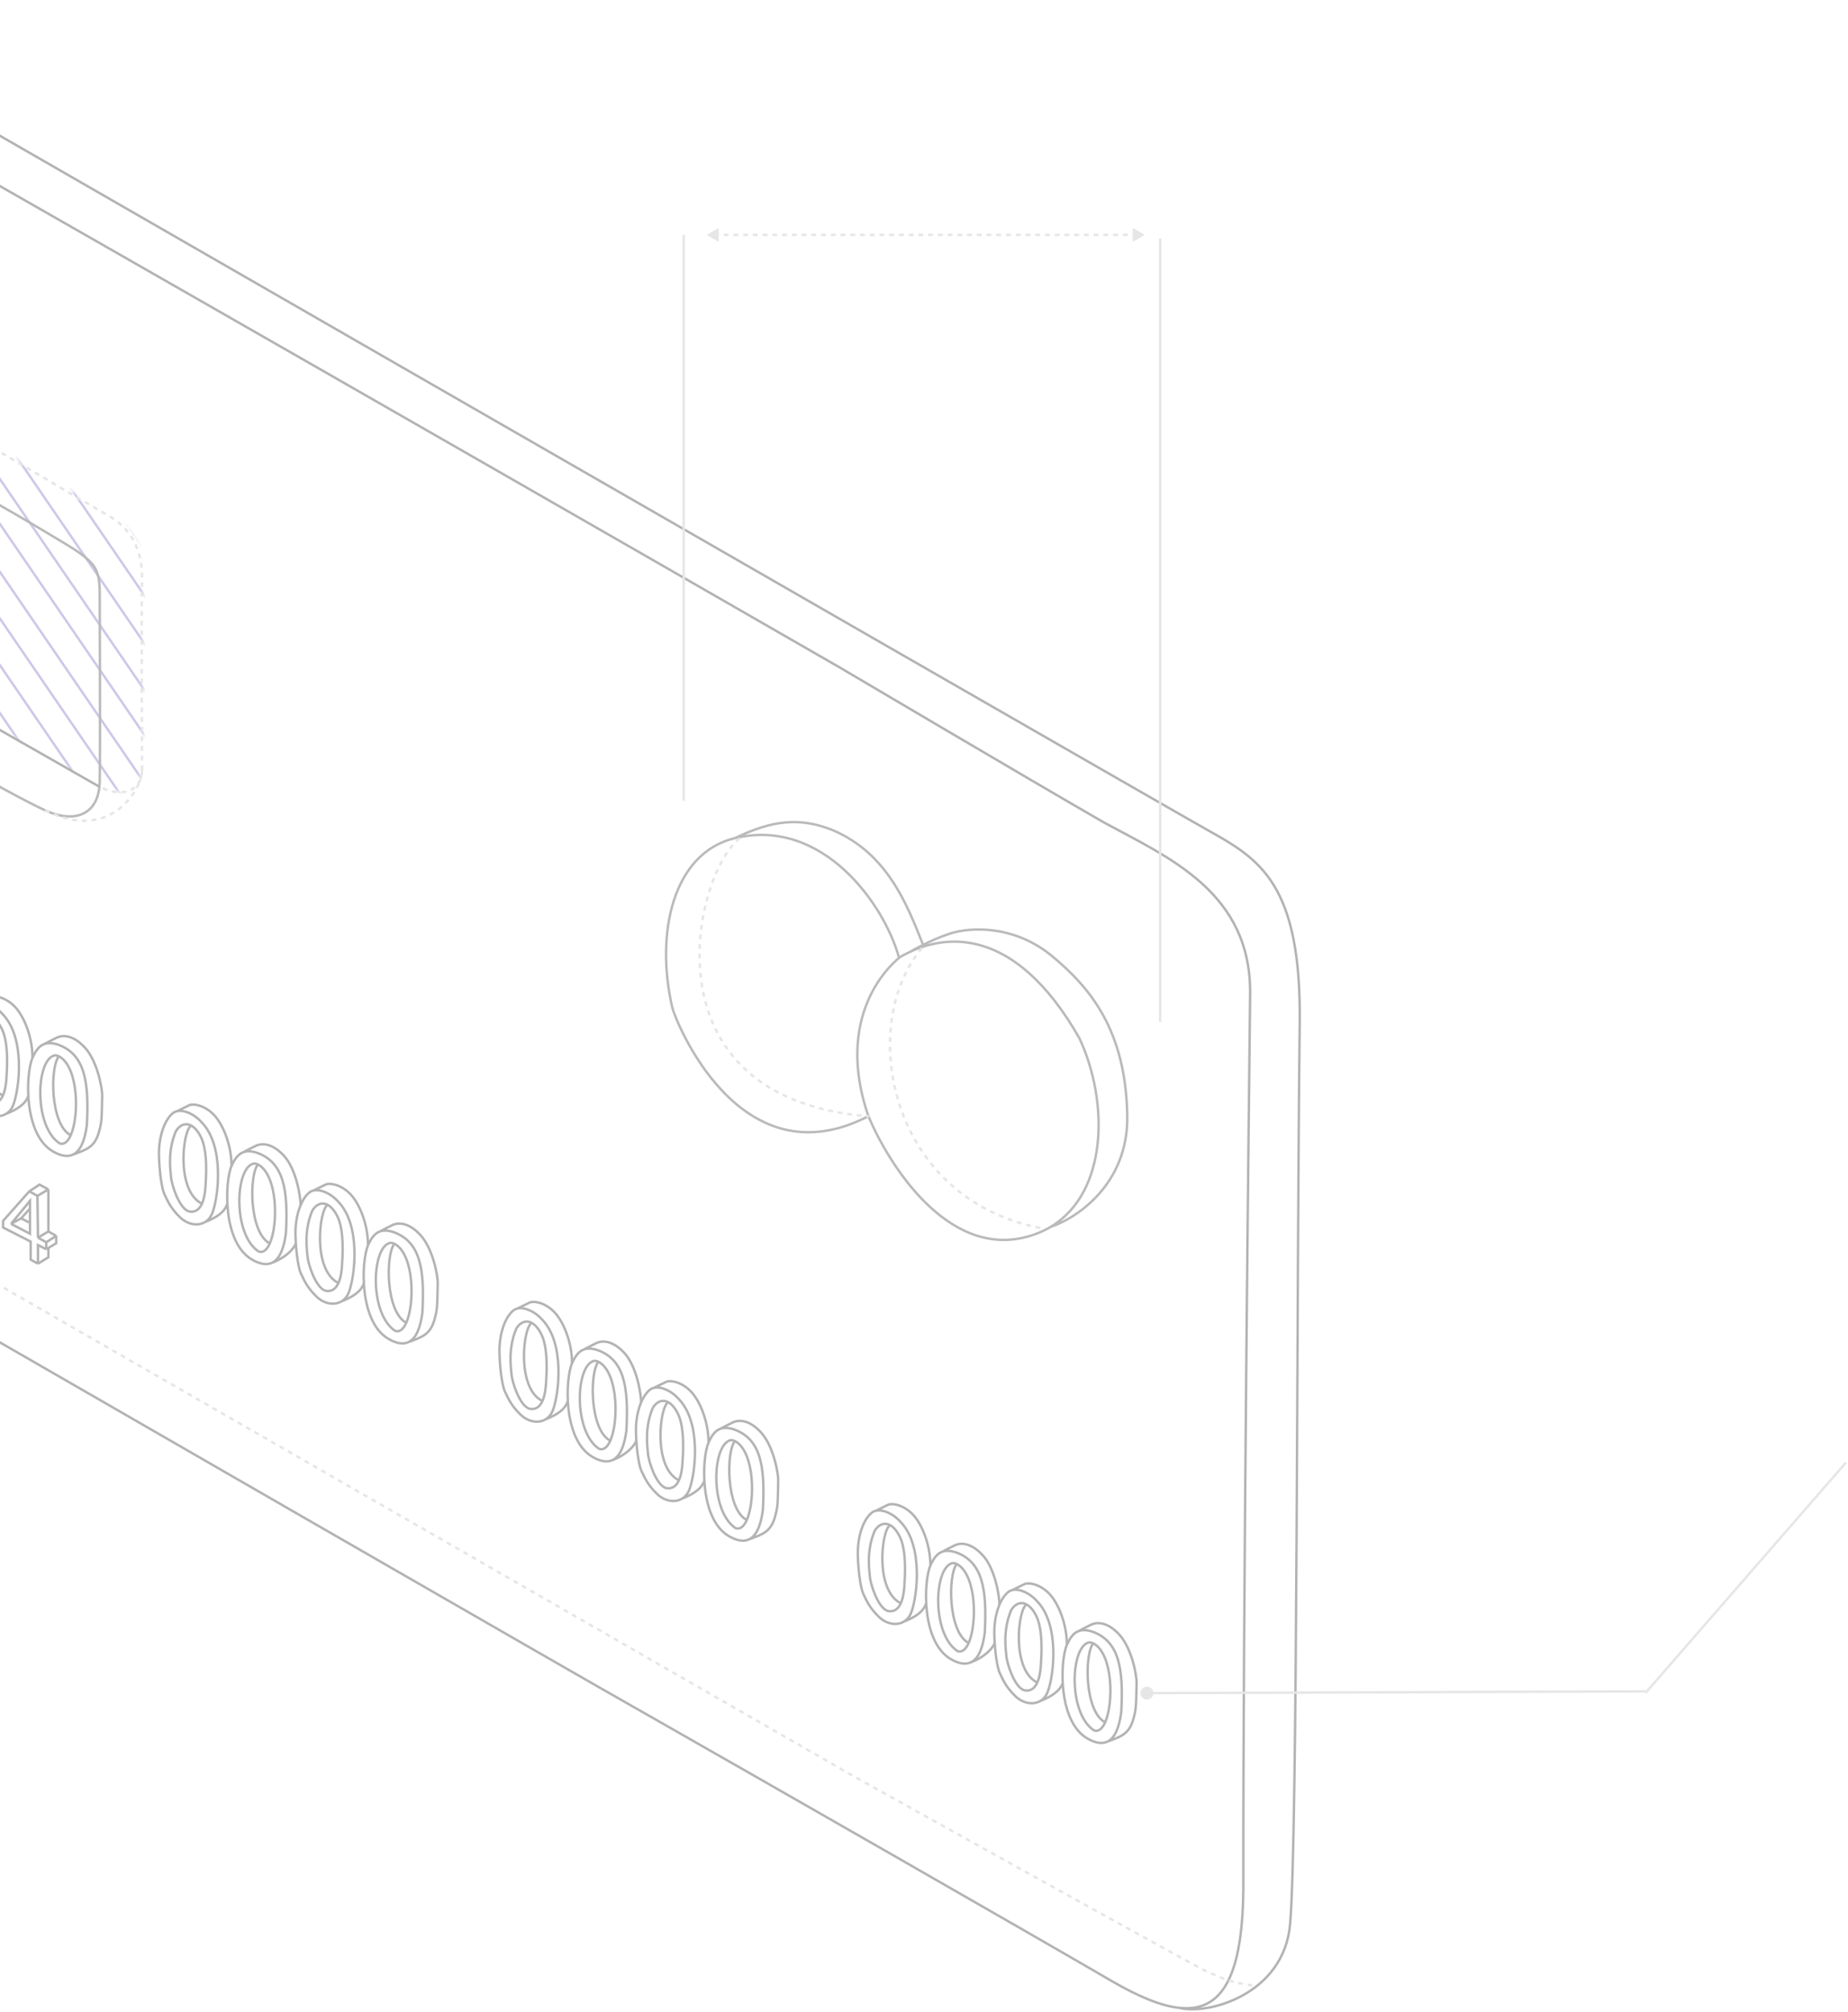 <svg width="552" height="601" viewBox="0 0 552 601" fill="none" xmlns="http://www.w3.org/2000/svg">
<g opacity="0.3">
<mask id="mask0_701_5533" style="mask-type:alpha" maskUnits="userSpaceOnUse" x="-50" y="117" width="93" height="120">
<path d="M-48.902 129.376C-48.868 127.709 -48.371 124.211 -46.657 123.558C-42.559 119.986 -33.508 115.27 -26.599 119.459C-21.072 122.81 11.282 141.349 26.768 150.2C38.628 156.684 42.589 162.224 42.452 171.259C42.363 177.111 42.415 209.868 42.452 225.514C42.341 236.321 37.575 238.039 29.65 234.437L-20.394 205.84C-22.001 196.752 -24.404 193.376 -32.57 188.579C-39.103 184.741 -46.18 180.651 -48.902 179.086V129.376Z" fill="#D9D9D9" stroke="#DF2222" stroke-width="0.722"/>
</mask>
<g mask="url(#mask0_701_5533)">
<line y1="-0.361" x2="337.066" y2="-0.361" transform="matrix(0.565 0.825 -0.901 0.433 -44.691 36.539)" stroke="#6240B5" stroke-width="0.722"/>
<line y1="-0.361" x2="337.066" y2="-0.361" transform="matrix(0.565 0.825 -0.901 0.433 -125.324 86.29)" stroke="#6240B5" stroke-width="0.722"/>
<line y1="-0.361" x2="337.066" y2="-0.361" transform="matrix(0.565 0.825 -0.901 0.433 37.425 -12.385)" stroke="#6240B5" stroke-width="0.722"/>
<line y1="-0.361" x2="337.066" y2="-0.361" transform="matrix(0.565 0.825 -0.901 0.433 -168.697 107.942)" stroke="#6240B5" stroke-width="0.722"/>
<line y1="-0.361" x2="337.066" y2="-0.361" transform="matrix(0.565 0.825 -0.901 0.433 -5.95 9.268)" stroke="#6240B5" stroke-width="0.722"/>
<line y1="-0.361" x2="337.066" y2="-0.361" transform="matrix(0.565 0.825 -0.901 0.433 -86.582 59.019)" stroke="#6240B5" stroke-width="0.722"/>
<line y1="-0.361" x2="337.066" y2="-0.361" transform="matrix(0.565 0.825 -0.901 0.433 -185.043 126.251)" stroke="#6240B5" stroke-width="0.722"/>
<line y1="-0.361" x2="337.066" y2="-0.361" transform="matrix(0.565 0.825 -0.901 0.433 -22.296 27.577)" stroke="#6240B5" stroke-width="0.722"/>
<line y1="-0.361" x2="337.066" y2="-0.361" transform="matrix(0.565 0.825 -0.901 0.433 -102.928 77.328)" stroke="#6240B5" stroke-width="0.722"/>
<line y1="-0.361" x2="337.066" y2="-0.361" transform="matrix(0.565 0.825 -0.901 0.433 -146.302 98.979)" stroke="#6240B5" stroke-width="0.722"/>
<line y1="-0.361" x2="337.066" y2="-0.361" transform="matrix(0.565 0.825 -0.901 0.433 16.447 0.304)" stroke="#6240B5" stroke-width="0.722"/>
<line y1="-0.361" x2="337.066" y2="-0.361" transform="matrix(0.565 0.825 -0.901 0.433 -64.187 50.057)" stroke="#6240B5" stroke-width="0.722"/>
<line y1="-0.361" x2="337.066" y2="-0.361" transform="matrix(0.565 0.825 -0.901 0.433 -39.33 30.444)" stroke="#6240B5" stroke-width="0.722"/>
<line y1="-0.361" x2="337.066" y2="-0.361" transform="matrix(0.565 0.825 -0.901 0.433 -119.963 80.195)" stroke="#6240B5" stroke-width="0.722"/>
<line y1="-0.361" x2="337.066" y2="-0.361" transform="matrix(0.565 0.825 -0.901 0.433 42.786 -18.48)" stroke="#6240B5" stroke-width="0.722"/>
<line y1="-0.361" x2="337.066" y2="-0.361" transform="matrix(0.565 0.825 -0.901 0.433 -163.337 101.846)" stroke="#6240B5" stroke-width="0.722"/>
<line y1="-0.361" x2="337.066" y2="-0.361" transform="matrix(0.565 0.825 -0.901 0.433 -0.59 3.172)" stroke="#6240B5" stroke-width="0.722"/>
<line y1="-0.361" x2="337.066" y2="-0.361" transform="matrix(0.565 0.825 -0.901 0.433 -81.222 52.924)" stroke="#6240B5" stroke-width="0.722"/>
<line y1="-0.361" x2="337.066" y2="-0.361" transform="matrix(0.565 0.825 -0.901 0.433 -179.682 120.156)" stroke="#6240B5" stroke-width="0.722"/>
<line y1="-0.361" x2="337.066" y2="-0.361" transform="matrix(0.565 0.825 -0.901 0.433 -16.935 21.482)" stroke="#6240B5" stroke-width="0.722"/>
<line y1="-0.361" x2="337.066" y2="-0.361" transform="matrix(0.565 0.825 -0.901 0.433 -97.567 71.233)" stroke="#6240B5" stroke-width="0.722"/>
<line y1="-0.361" x2="337.066" y2="-0.361" transform="matrix(0.565 0.825 -0.901 0.433 -140.942 92.884)" stroke="#6240B5" stroke-width="0.722"/>
<line y1="-0.361" x2="337.066" y2="-0.361" transform="matrix(0.565 0.825 -0.901 0.433 21.807 -5.791)" stroke="#6240B5" stroke-width="0.722"/>
<line y1="-0.361" x2="337.066" y2="-0.361" transform="matrix(0.565 0.825 -0.901 0.433 -58.827 43.962)" stroke="#6240B5" stroke-width="0.722"/>
<line y1="-0.361" x2="337.066" y2="-0.361" transform="matrix(0.565 0.825 -0.901 0.433 -32.633 25.9)" stroke="#6240B5" stroke-width="0.722"/>
<line y1="-0.361" x2="337.066" y2="-0.361" transform="matrix(0.565 0.825 -0.901 0.433 -113.266 75.652)" stroke="#6240B5" stroke-width="0.722"/>
<line y1="-0.361" x2="337.066" y2="-0.361" transform="matrix(0.565 0.825 -0.901 0.433 -156.64 97.303)" stroke="#6240B5" stroke-width="0.722"/>
<line y1="-0.361" x2="337.066" y2="-0.361" transform="matrix(0.565 0.825 -0.901 0.433 6.109 -1.372)" stroke="#6240B5" stroke-width="0.722"/>
<line y1="-0.361" x2="337.066" y2="-0.361" transform="matrix(0.565 0.825 -0.901 0.433 -74.525 48.38)" stroke="#6240B5" stroke-width="0.722"/>
<line y1="-0.361" x2="337.066" y2="-0.361" transform="matrix(0.565 0.825 -0.901 0.433 -172.985 115.612)" stroke="#6240B5" stroke-width="0.722"/>
<line y1="-0.361" x2="337.066" y2="-0.361" transform="matrix(0.565 0.825 -0.901 0.433 -10.238 16.938)" stroke="#6240B5" stroke-width="0.722"/>
<line y1="-0.361" x2="337.066" y2="-0.361" transform="matrix(0.565 0.825 -0.901 0.433 -90.87 66.69)" stroke="#6240B5" stroke-width="0.722"/>
<line y1="-0.361" x2="337.066" y2="-0.361" transform="matrix(0.565 0.825 -0.901 0.433 -134.244 88.341)" stroke="#6240B5" stroke-width="0.722"/>
<line y1="-0.361" x2="337.066" y2="-0.361" transform="matrix(0.565 0.825 -0.901 0.433 28.505 -10.334)" stroke="#6240B5" stroke-width="0.722"/>
<line y1="-0.361" x2="337.066" y2="-0.361" transform="matrix(0.565 0.825 -0.901 0.433 -52.129 39.418)" stroke="#6240B5" stroke-width="0.722"/>
</g>
<path d="M-62.801 171.745C-62.801 161.22 -62.801 144.162 -62.801 130.69C-62.801 126.094 -60.964 123.086 -58.518 121.608C-56.131 120.166 -53.163 120.183 -50.758 121.608C-33.813 131.646 4.431 153.41 10.34 156.956C27.295 167.129 29.789 167.605 29.789 177.207C29.789 186.809 29.974 223.28 29.789 233.436C29.604 243.592 22.122 246.001 13.628 242.123C5.134 238.245 -13.449 227.68 -20.65 222.879" stroke="#16141A" stroke-width="0.722"/>
<path d="M-98.552 151.229C-98.614 113.374 -98.701 34.213 -98.552 20.405C-98.49 14.588 -96.846 11.238 -94.24 9.607M-98.435 251.07C-98.435 263.157 -98.435 293.806 -98.435 319.704C-98.435 350.025 -68.217 361.848 -52.587 370.699C23.264 414.439 177.695 503.442 188.606 509.529C229.875 533.006 310.844 579.386 331.843 591.635C339.881 596.324 346.71 599.207 352.315 599.787M-94.24 9.607C-89.113 6.401 -80.259 9.851 -72.385 14.281C-64.632 18.641 115.424 121.426 250.703 199.314M-94.24 9.607C-93.907 9.273 -88.604 6.637 -82.465 3.504C-76.044 0.226 -72.973 -0.644 -58.964 6.637C25.943 55.512 165.492 135.819 260.301 190.328M352.315 599.787C365.011 601.101 371.425 590.596 371.388 562.496C371.273 483.923 373.14 321.409 373.416 296.993C373.761 266.472 348.93 256.126 329.784 245.709C305.827 231.913 254.104 201.273 250.703 199.314M352.315 599.787C360.783 601.985 383.579 595.798 385.363 574.687C387.627 547.902 387.272 386.565 388.226 305.884C388.785 263.969 376.155 256.592 360.953 248.097C356.446 245.578 316.131 222.426 260.301 190.328M250.703 199.314L245.005 196.035M260.301 190.328L257.386 188.652" stroke="black" stroke-width="0.722"/>
<path d="M29.683 234.999L-20.324 206.498" stroke="black" stroke-width="0.722"/>
<path d="M268.545 286.119C264.316 270.475 245.915 244.027 219.489 250.37M268.545 286.119C259.394 294.01 251.344 310.094 259.394 333.415M268.545 286.119C269.595 285.408 269.959 285.228 271.796 284.36M219.489 250.37C201.076 254.789 195.612 278.614 200.834 301.069C201.606 304.39 220.707 353.499 259.394 333.415M219.489 250.37C228.089 246.366 237.06 243.124 249.001 248.1C265.021 255.065 270.869 269.965 275.722 282.249M259.394 333.415C265.001 346.829 282.506 375.861 306.638 369.479C309.29 368.778 311.67 367.771 313.792 366.505M271.796 284.36C281.905 279.583 302.817 275.796 322.394 310.094C331.269 329.047 330.98 356.253 313.792 366.505M271.796 284.36C272.635 283.862 274.032 283.091 275.722 282.249M313.792 366.505C321.559 363.952 337.016 353.759 336.711 333.415C336.33 307.984 325.809 295.214 314.365 285.689C302.921 276.164 289.77 276.945 283.799 278.865C281.015 279.76 278.082 281.073 275.722 282.249" stroke="#16141A" stroke-width="0.722"/>
<path d="M-2.341 303.923C-4.117 302.968 -5.865 303.794 -6.945 305.641C-9.551 311.811 -8.474 317.749 -8.38 319.219C-8.234 321.522 -5.976 328.564 -3.088 329.55C-1.077 329.988 0.134 328.878 0.865 327.254M-2.341 303.923C-1.376 304.442 -0.402 305.489 0.477 307.184C2.748 311.564 2.045 319.926 1.939 321.844C1.85 323.466 1.601 325.62 0.865 327.254M-2.341 303.923C-4.918 305.313 -6.963 323.439 0.865 327.254M-6.616 299.635C-4.382 299.099 -1.236 300.652 0.714 302.872C7.629 309.898 5.832 325.04 4.011 329.94C3.528 331.24 2.742 332.164 1.791 332.733M-6.616 299.635C-7.072 299.745 -7.49 299.941 -7.852 300.237C-10.277 302.219 -12.108 307.153 -11.971 312.9C-11.833 318.648 -10.947 323.279 -10.345 324.419C-9.661 325.715 -8.885 328.225 -5.681 331.321C-3.449 333.479 -0.395 334.043 1.791 332.733M-6.616 299.635C-5.729 299.21 -3.758 298.259 -2.968 297.854C-1.98 297.348 1.213 297.612 4.142 300.416C7.07 303.221 9.726 309.717 9.696 315.992M9.696 315.992C7.681 320.625 6.91 338.85 15.859 343.976C18.175 345.302 20.22 345.691 21.875 344.863M9.696 315.992C10.559 314.12 11.542 312.469 13.266 311.855M1.791 332.733C4.707 331.585 7.612 329.988 8.458 327.337M13.266 311.855C14.323 311.478 15.66 311.491 17.418 312.082C25.226 314.962 26.671 322.816 25.942 336.103C25.291 341.109 23.866 343.867 21.875 344.863M13.266 311.855C14.081 311.418 15.973 310.422 17.023 309.928C18.336 309.309 21.514 308.761 25.336 312.911C29.159 317.061 30.597 325.332 30.522 327.372C30.351 334.051 30.509 334.889 29.488 338.392C28.23 342.707 25.718 343.446 21.875 344.863M17.58 315.543C17.659 315.584 17.925 315.721 17.987 315.761C23.434 319.274 23.7 333.311 21.131 339.122M17.58 315.543C17.094 315.293 16.526 315.161 16.025 315.335C15.999 315.345 15.973 315.354 15.947 315.364C10.679 317.385 10.203 336.477 17.747 341.515C19.127 342.062 20.283 341.04 21.131 339.122M17.58 315.543C14.912 318.723 14.941 335.912 21.131 339.122" stroke="black" stroke-width="0.722"/>
<path d="M57.117 336.233C55.342 335.278 53.594 336.104 52.514 337.951C49.908 344.121 50.985 350.059 51.078 351.529C51.225 353.832 53.483 360.874 56.371 361.86C58.382 362.298 59.593 361.188 60.324 359.563M57.117 336.233C58.083 336.752 59.057 337.798 59.936 339.494C62.207 343.874 61.504 352.236 61.398 354.154C61.309 355.775 61.059 357.929 60.324 359.563M57.117 336.233C54.54 337.623 52.495 355.749 60.324 359.563M52.843 331.945C55.077 331.409 58.222 332.962 60.173 335.182C67.088 342.208 65.291 357.35 63.47 362.249C62.987 363.55 62.2 364.474 61.25 365.043M52.843 331.945C52.387 332.054 51.969 332.251 51.607 332.547C49.182 334.528 47.35 339.463 47.488 345.21C47.626 350.957 48.512 355.589 49.113 356.729C49.797 358.025 50.574 360.535 53.778 363.631C56.01 365.789 59.064 366.353 61.25 365.043M52.843 331.945C53.73 331.52 55.701 330.569 56.491 330.164C57.478 329.658 60.672 329.921 63.6 332.726C66.529 335.531 69.184 342.027 69.155 348.302M69.155 348.302C67.14 352.934 66.369 371.16 75.318 376.285C77.634 377.612 79.679 378.001 81.334 377.173M69.155 348.302C70.017 346.43 71 344.779 72.725 344.164M61.25 365.043C64.166 363.895 66.982 362.368 67.828 359.718M72.725 344.164C73.782 343.788 75.119 343.801 76.877 344.392C84.685 347.272 86.13 355.126 85.401 368.413C84.749 373.419 83.325 376.177 81.334 377.173M72.725 344.164C73.54 343.728 75.432 342.732 76.482 342.238C77.795 341.619 80.973 341.071 84.795 345.221C88.618 349.371 89.854 357.984 89.779 360.024M77.039 347.853C77.118 347.893 77.383 348.031 77.445 348.071C82.893 351.584 83.158 365.62 80.59 371.432M77.039 347.853C76.553 347.603 75.985 347.471 75.484 347.645C75.458 347.654 75.432 347.664 75.406 347.674C70.138 349.695 69.662 368.786 77.206 373.825C78.586 374.372 79.742 373.35 80.59 371.432M77.039 347.853C74.371 351.033 74.399 368.222 80.59 371.432M81.334 377.173C85.177 375.756 87.662 373.197 88.36 371.496" stroke="black" stroke-width="0.722"/>
<path d="M97.888 359.923C96.112 358.969 94.364 359.794 93.284 361.641C90.678 367.811 91.755 373.75 91.849 375.22C91.995 377.522 94.253 384.564 97.141 385.55C99.152 385.988 100.363 384.878 101.094 383.254M97.888 359.923C98.853 360.443 99.827 361.489 100.706 363.184C102.977 367.564 102.274 375.926 102.168 377.844C102.079 379.466 101.83 381.62 101.094 383.254M97.888 359.923C95.311 361.313 93.266 379.439 101.094 383.254M93.613 355.635C95.847 355.099 98.993 356.652 100.943 358.872C107.858 365.898 106.061 381.04 104.24 385.94C103.757 387.241 102.971 388.164 102.02 388.734M93.613 355.635C93.157 355.745 92.739 355.941 92.377 356.237C89.952 358.219 88.121 363.153 88.258 368.901C88.396 374.648 89.282 379.279 89.884 380.419C90.568 381.716 91.344 384.225 94.548 387.321C96.78 389.479 99.834 390.043 102.02 388.734M93.613 355.635C94.5 355.211 96.471 354.26 97.261 353.855C98.249 353.349 101.442 353.612 104.371 356.417C107.299 359.221 109.955 365.717 109.925 371.993M109.925 371.993C107.91 376.625 107.139 394.851 116.088 399.976C118.404 401.303 120.449 401.691 122.104 400.864M109.925 371.993C110.788 370.121 111.771 368.469 113.495 367.855M102.02 388.734C104.936 387.585 107.841 385.988 108.687 383.338M113.495 367.855C114.553 367.478 115.889 367.491 117.647 368.083C125.455 370.962 126.9 378.816 126.171 392.104C125.52 397.109 124.095 399.867 122.104 400.864M113.495 367.855C114.31 367.419 116.202 366.423 117.252 365.928C118.565 365.31 121.743 364.762 125.565 368.911C129.388 373.061 130.826 381.332 130.751 383.372C130.58 390.052 130.738 390.889 129.717 394.392C128.46 398.707 125.947 399.446 122.104 400.864M117.809 371.543C117.888 371.584 118.154 371.722 118.216 371.762C123.663 375.274 123.928 389.311 121.36 395.123M117.809 371.543C117.323 371.293 116.756 371.161 116.254 371.336C116.228 371.345 116.202 371.354 116.176 371.364C110.908 373.385 110.432 392.477 117.976 397.516C119.356 398.062 120.512 397.04 121.36 395.123M117.809 371.543C115.141 374.724 115.17 391.912 121.36 395.123" stroke="black" stroke-width="0.722"/>
<path d="M158.822 395.171C157.047 394.217 155.298 395.042 154.218 396.889C151.612 403.059 152.689 408.998 152.783 410.468C152.93 412.77 155.187 419.812 158.076 420.798C160.086 421.236 161.297 420.126 162.029 418.502M158.822 395.171C159.788 395.691 160.762 396.737 161.641 398.432C163.911 402.812 163.208 411.174 163.103 413.092C163.014 414.714 162.764 416.868 162.029 418.502M158.822 395.171C156.245 396.561 154.2 414.687 162.029 418.502M154.548 390.883C156.781 390.347 159.927 391.9 161.877 394.121C168.792 401.146 166.995 416.288 165.175 421.188C164.691 422.489 163.905 423.412 162.955 423.982M154.548 390.883C154.092 390.993 153.674 391.19 153.312 391.485C150.887 393.467 149.055 398.401 149.193 404.149C149.33 409.896 150.216 414.527 150.818 415.668C151.502 416.964 152.279 419.473 155.482 422.569C157.715 424.727 160.769 425.291 162.955 423.982M154.548 390.883C155.435 390.459 157.405 389.508 158.195 389.103C159.183 388.597 162.377 388.86 165.305 391.665C168.233 394.469 170.889 400.965 170.86 407.241M170.86 407.241C168.844 411.873 168.074 430.099 177.022 435.224C179.339 436.551 181.384 436.939 183.038 436.112M170.86 407.241C171.722 405.369 172.705 403.717 174.43 403.103M162.955 423.982C165.871 422.833 168.687 421.307 169.533 418.656M174.43 403.103C175.487 402.726 176.823 402.739 178.581 403.331C186.389 406.21 187.835 414.064 187.105 427.352C186.454 432.357 185.029 435.116 183.038 436.112M174.43 403.103C175.244 402.667 177.137 401.671 178.187 401.176C179.499 400.558 182.677 400.01 186.5 404.159C190.322 408.309 191.559 416.922 191.484 418.962M178.744 406.791C178.822 406.832 179.088 406.97 179.15 407.01C184.597 410.522 184.863 424.559 182.294 430.371M178.744 406.791C178.257 406.541 177.69 406.409 177.189 406.584C177.163 406.593 177.137 406.602 177.111 406.612C171.842 408.633 171.366 427.725 178.91 432.764C180.29 433.31 181.446 432.288 182.294 430.371M178.744 406.791C176.076 409.972 176.104 427.16 182.294 430.371M183.038 436.112C186.881 434.694 189.366 432.135 190.065 430.434" stroke="black" stroke-width="0.722"/>
<path d="M199.592 418.862C197.817 417.907 196.069 418.733 194.988 420.58C192.383 426.75 193.46 432.688 193.553 434.158C193.7 436.461 195.957 443.503 198.846 444.489C200.856 444.927 202.068 443.817 202.799 442.192M199.592 418.862C200.558 419.381 201.532 420.427 202.411 422.123C204.682 426.503 203.978 434.865 203.873 436.783C203.784 438.404 203.534 440.558 202.799 442.192M199.592 418.862C197.015 420.252 194.97 438.378 202.799 442.192M195.318 414.574C197.551 414.038 200.697 415.591 202.648 417.811C209.563 424.837 207.766 439.979 205.945 444.878C205.462 446.179 204.675 447.103 203.725 447.672M195.318 414.574C194.862 414.683 194.444 414.88 194.082 415.176C191.657 417.157 189.825 422.092 189.963 427.839C190.101 433.586 190.986 438.218 191.588 439.358C192.272 440.654 193.049 443.164 196.252 446.26C198.485 448.418 201.539 448.982 203.725 447.672M195.318 414.574C196.205 414.149 198.176 413.198 198.966 412.793C199.953 412.287 203.147 412.55 206.075 415.355C209.004 418.16 211.659 424.656 211.63 430.931M211.63 430.931C209.615 435.563 208.844 453.789 217.792 458.914C220.109 460.241 222.154 460.63 223.808 459.802M211.63 430.931C212.492 429.059 213.475 427.408 215.2 426.793M203.725 447.672C206.641 446.524 209.546 444.927 210.392 442.276M215.2 426.793C216.257 426.417 217.593 426.43 219.352 427.021C227.159 429.901 228.605 437.755 227.876 451.042C227.224 456.048 225.799 458.806 223.808 459.802M215.2 426.793C216.015 426.357 217.907 425.361 218.957 424.867C220.269 424.248 223.448 423.7 227.27 427.85C231.093 431.999 232.531 440.271 232.456 442.31C232.285 448.99 232.442 449.827 231.422 453.331C230.164 457.646 227.651 458.385 223.808 459.802M219.514 430.482C219.593 430.522 219.858 430.66 219.92 430.7C225.368 434.213 225.633 448.249 223.064 454.061M219.514 430.482C219.028 430.232 218.46 430.1 217.959 430.274C217.933 430.283 217.907 430.293 217.881 430.303C212.612 432.324 212.137 451.415 219.68 456.454C221.061 457.001 222.217 455.979 223.064 454.061M219.514 430.482C216.846 433.662 216.874 450.851 223.064 454.061" stroke="black" stroke-width="0.722"/>
<path d="M265.866 455.586C264.09 454.631 262.342 455.457 261.262 457.304C258.656 463.474 259.733 469.412 259.827 470.882C259.973 473.184 262.231 480.227 265.119 481.213C267.13 481.651 268.341 480.541 269.072 478.916M265.866 455.586C266.832 456.105 267.805 457.151 268.684 458.846C270.955 463.226 270.252 471.589 270.147 473.506C270.058 475.128 269.808 477.282 269.072 478.916M265.866 455.586C263.289 456.976 261.244 475.102 269.072 478.916M261.592 451.298C263.825 450.762 266.971 452.315 268.921 454.535C275.836 461.561 274.039 476.703 272.218 481.602C271.735 482.903 270.949 483.827 269.998 484.396M261.592 451.298C261.135 451.407 260.717 451.604 260.355 451.9C257.93 453.881 256.099 458.816 256.236 464.563C256.374 470.31 257.26 474.941 257.862 476.082C258.546 477.378 259.322 479.888 262.526 482.984C264.759 485.141 267.812 485.706 269.998 484.396M261.592 451.298C262.478 450.873 264.449 449.922 265.239 449.517C266.227 449.011 269.421 449.274 272.349 452.079C275.277 454.884 277.933 461.38 277.904 467.655M277.904 467.655C275.888 472.287 275.117 490.513 284.066 495.638C286.382 496.965 288.427 497.354 290.082 496.526M277.904 467.655C278.766 465.783 279.749 464.132 281.473 463.517M269.998 484.396C272.915 483.248 275.73 481.721 276.576 479.071M281.473 463.517C282.531 463.141 283.867 463.154 285.625 463.745C293.433 466.625 294.878 474.479 294.149 487.766C293.498 492.772 292.073 495.53 290.082 496.526M281.473 463.517C282.288 463.081 284.18 462.085 285.23 461.59C286.543 460.972 289.721 460.424 293.544 464.574C297.366 468.723 298.603 477.337 298.528 479.376M285.787 467.206C285.866 467.246 286.132 467.384 286.194 467.424C291.641 470.937 291.907 484.973 289.338 490.785M285.787 467.206C285.301 466.956 284.734 466.823 284.232 466.998C284.206 467.007 284.18 467.017 284.154 467.027C278.886 469.048 278.41 488.139 285.954 493.178C287.334 493.725 288.49 492.703 289.338 490.785M285.787 467.206C283.12 470.386 283.148 487.575 289.338 490.785M290.082 496.526C293.925 495.109 296.41 492.55 297.108 490.849" stroke="black" stroke-width="0.722"/>
<path d="M306.636 479.276C304.861 478.322 303.112 479.147 302.032 480.994C299.426 487.164 300.503 493.103 300.597 494.573C300.744 496.875 303.001 503.917 305.89 504.903C307.9 505.341 309.111 504.231 309.843 502.607M306.636 479.276C307.602 479.796 308.576 480.842 309.455 482.537C311.725 486.917 311.022 495.279 310.917 497.197C310.828 498.819 310.578 500.973 309.843 502.607M306.636 479.276C304.059 480.666 302.014 498.792 309.843 502.607M302.362 474.988C304.595 474.452 307.741 476.005 309.691 478.225C316.606 485.251 314.809 500.393 312.989 505.293C312.505 506.594 311.719 507.517 310.769 508.087M302.362 474.988C301.906 475.098 301.488 475.294 301.126 475.59C298.701 477.572 296.869 482.506 297.007 488.254C297.144 494.001 298.03 498.632 298.632 499.772C299.316 501.069 300.093 503.578 303.296 506.674C305.529 508.832 308.583 509.396 310.769 508.087M302.362 474.988C303.248 474.564 305.219 473.613 306.009 473.208C306.997 472.702 310.191 472.965 313.119 475.77C316.047 478.574 318.703 485.07 318.674 491.346M318.674 491.346C316.658 495.978 315.888 514.204 324.836 519.329C327.153 520.656 329.198 521.044 330.852 520.217M318.674 491.346C319.536 489.474 320.519 487.822 322.243 487.208M310.769 508.087C313.685 506.938 316.59 505.341 317.435 502.691M322.243 487.208C323.301 486.831 324.637 486.844 326.395 487.436C334.203 490.315 335.649 498.169 334.919 511.457C334.268 516.462 332.843 519.22 330.852 520.217M322.243 487.208C323.058 486.772 324.951 485.776 326.001 485.281C327.313 484.663 330.491 484.115 334.314 488.264C338.136 492.414 339.575 500.685 339.5 502.725C339.329 509.405 339.486 510.242 338.465 513.745C337.208 518.06 334.695 518.799 330.852 520.217M326.557 490.896C326.636 490.937 326.902 491.075 326.964 491.115C332.411 494.627 332.677 508.664 330.108 514.476M326.557 490.896C326.071 490.646 325.504 490.514 325.003 490.689C324.976 490.698 324.951 490.707 324.925 490.717C319.656 492.738 319.18 511.83 326.724 516.869C328.104 517.415 329.26 516.393 330.108 514.476M326.557 490.896C323.89 494.077 323.918 511.265 330.108 514.476" stroke="black" stroke-width="0.722"/>
<path d="M11.184 357.23L8.744 355.868M11.184 357.23L14.448 355.297M11.184 357.23L11.342 369.717M8.744 355.868L0.916 364.71V366.675L9.156 370.89V376.278L11.342 377.482M8.744 355.868L11.818 353.871L14.448 355.297M11.342 377.482L14.448 375.581V372.811M11.342 377.482V371.912L13.815 373.172M14.448 372.811L16.794 371.367V369.179M14.448 372.811L13.815 373.172M16.794 369.179L14.448 367.848M16.794 369.179L13.815 371.08M14.448 367.848V355.297M14.448 367.848L11.342 369.717M11.342 369.717L13.815 371.08M13.815 371.08V373.172M3.299 365.586L8.962 358.718V361.007M3.299 365.586L8.962 368.538V365.285M3.299 365.586L6.311 363.939M8.962 361.007L6.311 363.939M8.962 361.007V365.285M6.311 363.939L8.962 365.285" stroke="black" stroke-width="0.722"/>
<path d="M340.659 505.771C340.663 506.835 341.529 507.693 342.592 507.69C343.655 507.686 344.513 506.821 344.509 505.758C344.504 504.695 343.639 503.836 342.575 503.839C341.512 503.843 340.654 504.708 340.659 505.771ZM342.585 506.126L491.564 505.6L491.561 504.878L342.582 505.404L342.585 506.126Z" fill="#ABAAAD"/>
<line y1="-0.361" x2="91.258" y2="-0.361" transform="matrix(0.656 -0.754 0.813 0.582 491.815 505.91)" stroke="#ABAAAD" stroke-width="0.722"/>
<line x1="204.23" y1="239.226" x2="204.23" y2="70.165" stroke="#ABAAAD" stroke-width="0.722"/>
<line x1="346.542" y1="305.279" x2="346.542" y2="71.257" stroke="#ABAAAD" stroke-width="0.722"/>
<path d="M211.077 70.165L214.686 72.249V68.081L211.077 70.165ZM341.942 70.165L338.333 68.081V72.249L341.942 70.165ZM213.258 70.526H214.712V69.804H213.258V70.526ZM216.166 70.526H217.62V69.804H216.166V70.526ZM219.074 70.526H220.528V69.804H219.074V70.526ZM221.982 70.526H223.436V69.804H221.982V70.526ZM224.89 70.526H226.344V69.804H224.89V70.526ZM227.798 70.526H229.252V69.804H227.798V70.526ZM230.706 70.526H232.161V69.804H230.706V70.526ZM233.615 70.526H235.069V69.804H233.615V70.526ZM236.523 70.526H237.977V69.804H236.523V70.526ZM239.431 70.526H240.885V69.804H239.431V70.526ZM242.339 70.526H243.793V69.804H242.339V70.526ZM245.247 70.526H246.701V69.804H245.247V70.526ZM248.155 70.526H249.609V69.804H248.155V70.526ZM251.063 70.526H252.517V69.804H251.063V70.526ZM253.971 70.526H255.426V69.804H253.971V70.526ZM256.88 70.526H258.334V69.804H256.88V70.526ZM259.788 70.526H261.242V69.804H259.788V70.526ZM262.696 70.526H264.15V69.804H262.696V70.526ZM265.604 70.526H267.058V69.804H265.604V70.526ZM268.512 70.526H269.966V69.804H268.512V70.526ZM271.42 70.526H272.874V69.804H271.42V70.526ZM274.328 70.526H275.782V69.804H274.328V70.526ZM277.236 70.526H278.691V69.804H277.236V70.526ZM280.145 70.526H281.599V69.804H280.145V70.526ZM283.053 70.526H284.507V69.804H283.053V70.526ZM285.961 70.526H287.415V69.804H285.961V70.526ZM288.869 70.526H290.323V69.804H288.869V70.526ZM291.777 70.526H293.231V69.804H291.777V70.526ZM294.685 70.526H296.139V69.804H294.685V70.526ZM297.593 70.526H299.047V69.804H297.593V70.526ZM300.502 70.526H301.956V69.804H300.502V70.526ZM303.41 70.526H304.864V69.804H303.41V70.526ZM306.318 70.526H307.772V69.804H306.318V70.526ZM309.226 70.526H310.68V69.804H309.226V70.526ZM312.134 70.526H313.588V69.804H312.134V70.526ZM315.042 70.526H316.496V69.804H315.042V70.526ZM317.95 70.526H319.404V69.804H317.95V70.526ZM320.858 70.526H322.312V69.804H320.858V70.526ZM323.767 70.526H325.221V69.804H323.767V70.526ZM326.675 70.526H328.129V69.804H326.675V70.526ZM329.583 70.526H331.037V69.804H329.583V70.526ZM332.491 70.526H333.945V69.804H332.491V70.526ZM335.399 70.526H336.853V69.804H335.399V70.526ZM338.307 70.526H339.761V69.804H338.307V70.526Z" fill="#ABAAAD"/>
<path d="M13.47 242.039C33.121 251.973 42.427 235.561 42.427 230.051M-58.676 121.707L-46.995 115.274C-44.506 113.761 -39.199 113.044 -37.359 113.908C-36.99 114.082 -32.627 116.008 -28.44 118.41M42.427 230.051C42.427 222.164 42.21 182.946 42.427 173.655C42.643 164.363 39.287 157.881 32.142 153.883C26.43 150.688 -11.755 127.982 -28.44 118.41M42.427 230.051C42.427 236.708 35.56 238.493 29.414 234.722M-28.44 118.41C-35.134 114.6 -44.758 122.044 -46.995 123.593" stroke="#ABAAAD" stroke-width="0.722" stroke-dasharray="1.44 1.44"/>
<path d="M-82.447 260.265C-82.447 278.521 -82.447 316.127 -82.447 320.501C-82.447 334.415 -76.2 340.194 -64.305 347.069C-54.789 352.569 152.168 471.511 254.458 530.295C289.517 549.827 359.938 588.965 361.148 589.268C362.66 589.646 365.874 592.103 375.137 593.238" stroke="#ABAAAD" stroke-width="0.722" stroke-dasharray="1.44 1.44"/>
<path d="M220.958 250.372C207.032 261.378 191.758 328.088 259.592 333.479" stroke="#ABAAAD" stroke-width="0.722" stroke-dasharray="1.44 1.44"/>
<path d="M275.39 283.191C255.972 306.018 265.311 358.49 311.477 366.946" stroke="#ABAAAD" stroke-width="0.722" stroke-dasharray="1.44 1.44"/>
</g>
</svg>
